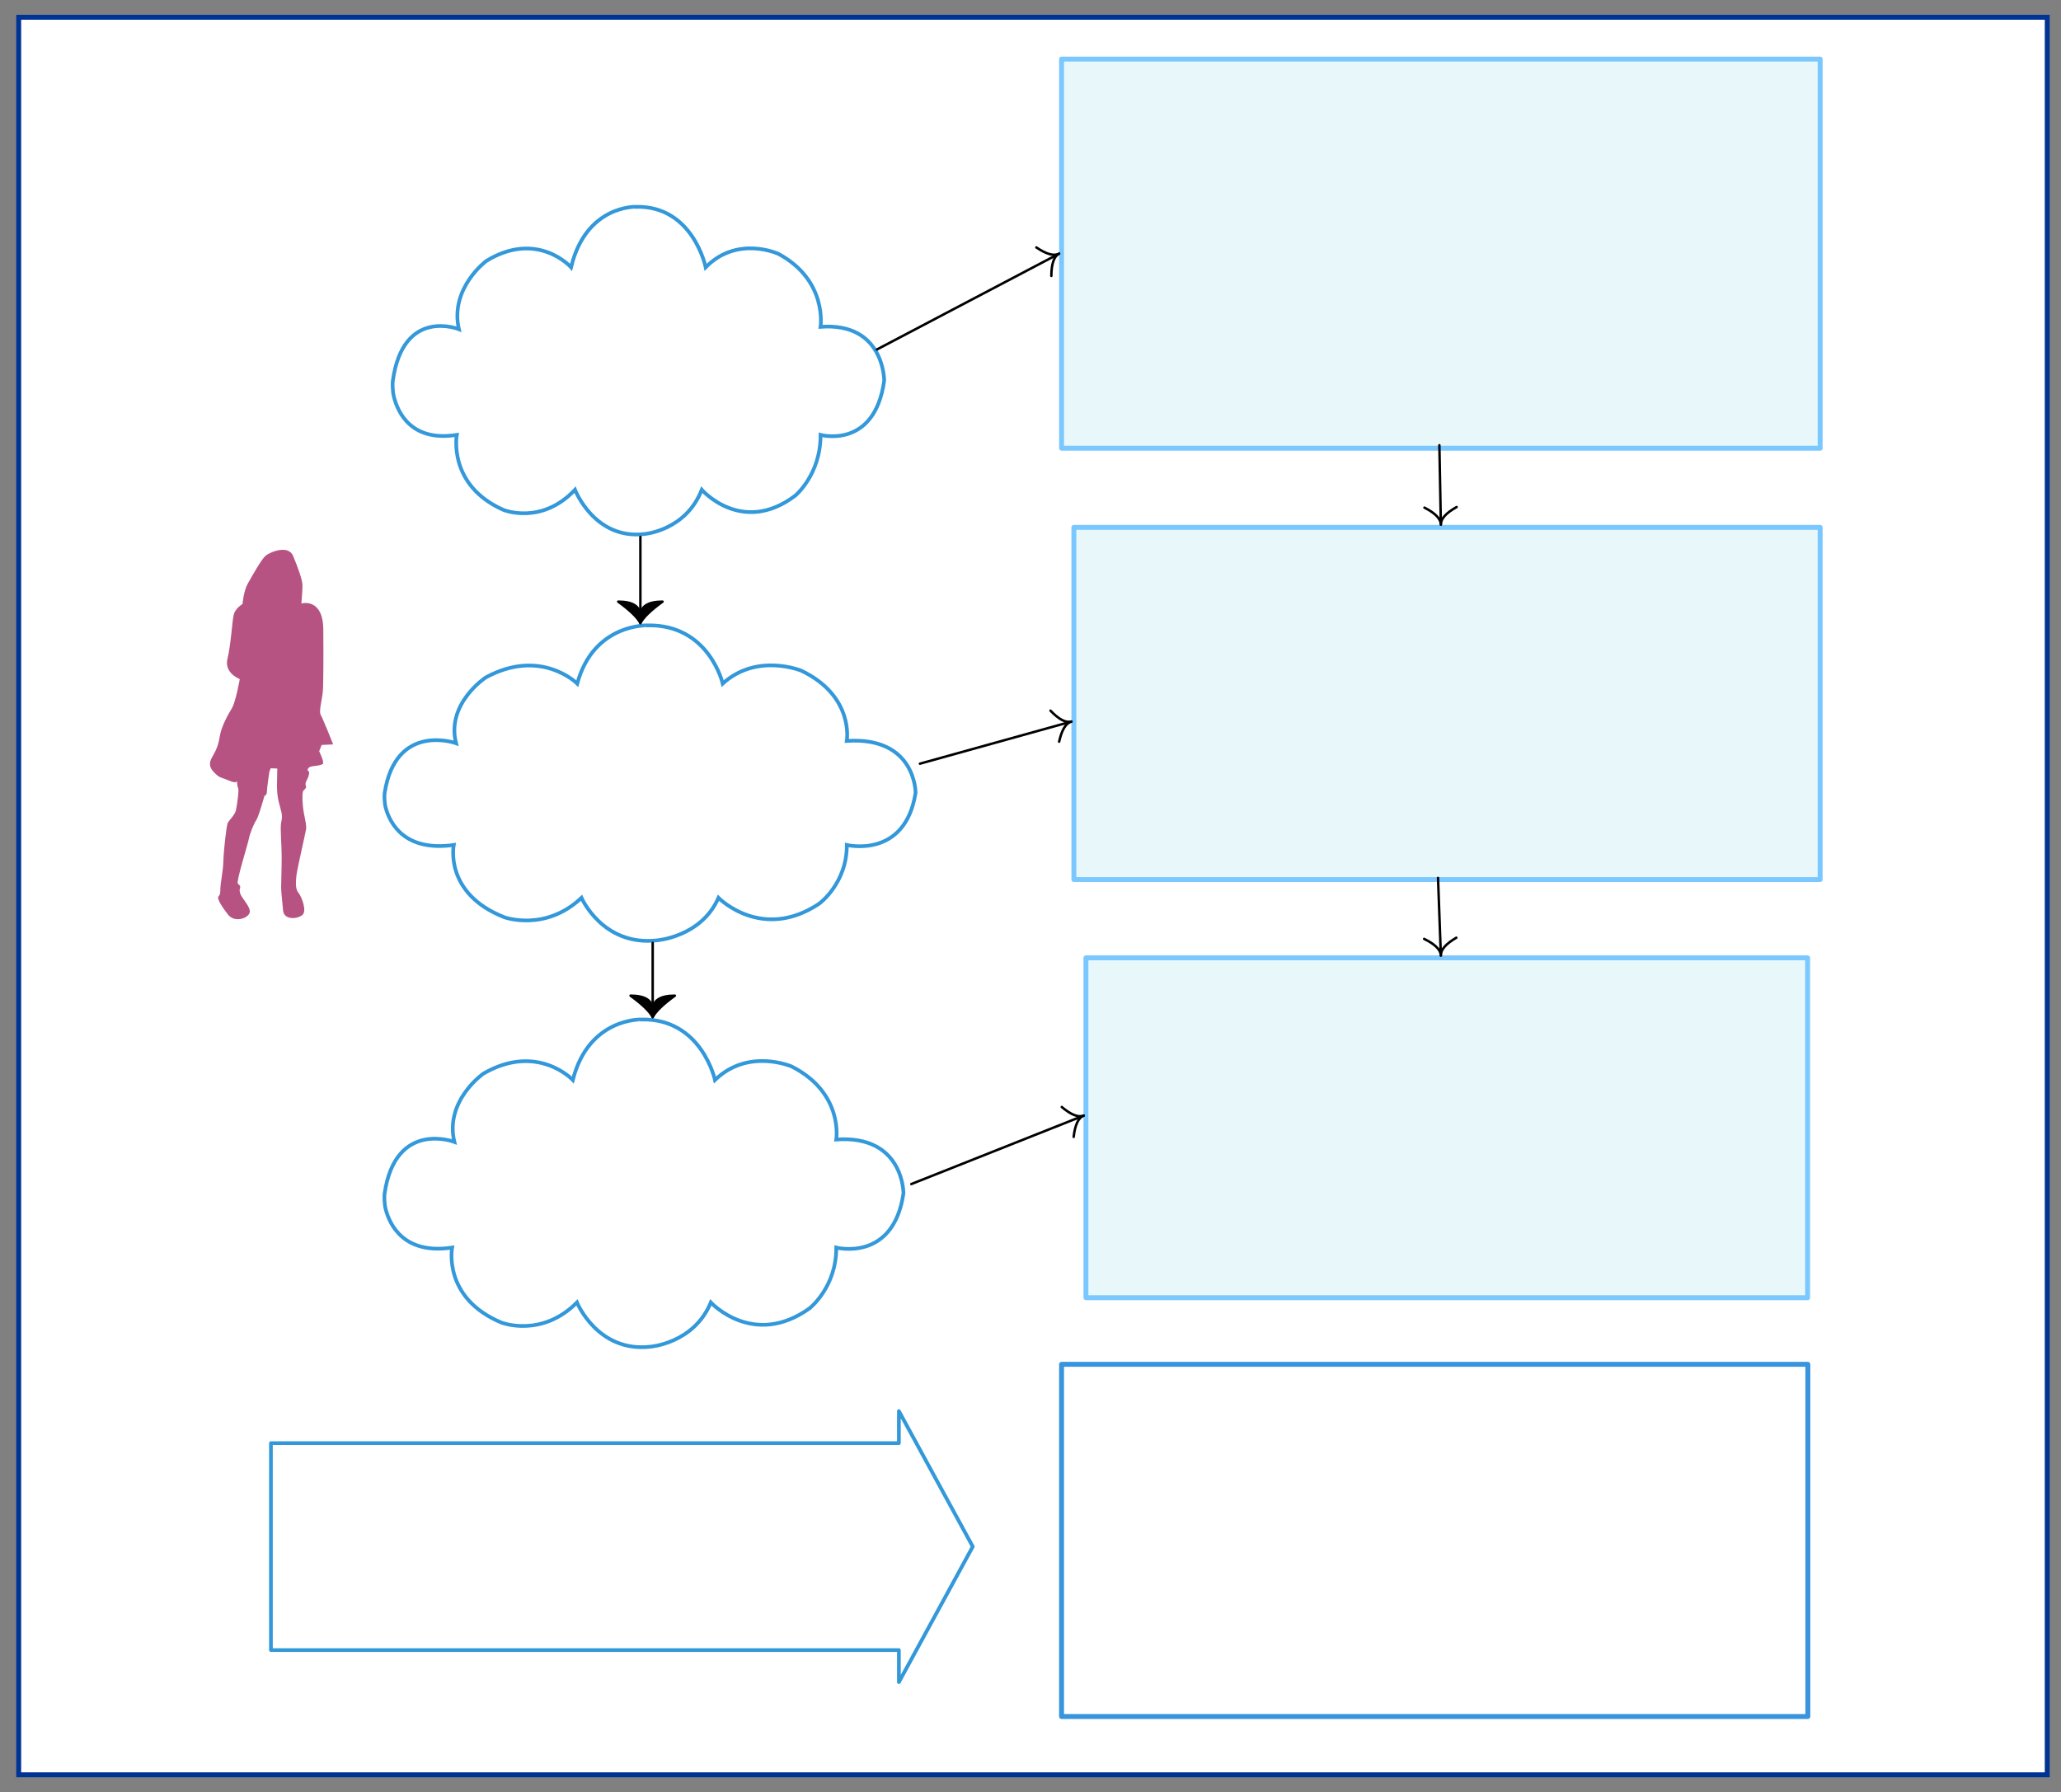 <svg xmlns="http://www.w3.org/2000/svg" xmlns:svg="http://www.w3.org/2000/svg" xmlns:xlink="http://www.w3.org/1999/xlink" version="1.0" viewBox="455 452 836.781 727.691"><rect x="455" y="452" width="836.781" height="727.691" fill="#808080" stroke="none"/><defs><style type="text/css">
        @font-face {
            font-family: 'lt_bold';
            src: url('undefined/assets/fonts/lato/lt-bold-webfont.woff2') format('woff2'),
                url('undefined/assets/fonts/lato/lt-bold-webfont.woff') format('woff');
            font-weight: normal;
            font-style: normal;
        }
        @font-face {
            font-family: 'lt_bold_italic';
            src: url('undefined/assets/fonts/lato/lt-bolditalic-webfont.woff2') format('woff2'),
                url('undefined/assets/fonts/lato/lt-bolditalic-webfont.woff') format('woff');
            font-weight: normal;
            font-style: normal;
        }
        @font-face {
            font-family: 'lt_italic';
            src: url('undefined/assets/fonts/lato/lt-italic-webfont.woff2') format('woff2'),
                url('undefined/assets/fonts/lato/lt-italic-webfont.woff') format('woff');
            font-weight: normal;
            font-style: normal;
        }
        @font-face {
            font-family: 'lt_regular';
            src: url('undefined/assets/fonts/lato/lt-regular-webfont.woff2') format('woff2'),
                url('undefined/assets/fonts/lato/lt-regular-webfont.woff') format('woff');
            font-weight: normal;
            font-style: normal;
        }
        @font-face {
            font-family: 'lt-hairline';
            src: url('undefined/assets/fonts/embed/lt-hairline-webfont.woff2') format('woff2'),
                url('undefined/assets/fonts/embed/lt-hairline-webfont.woff') format('woff');
            font-weight: normal;
            font-style: normal;
        }
        @font-face {
            font-family: 'lt-thinitalic';
            src: url('undefined/assets/fonts/embed/lt-thinitalic-webfont.woff2') format('woff2'),
                url('undefined/assets/fonts/embed/lt-thinitalic-webfont.woff') format('woff');
            font-weight: normal;
            font-style: normal;
        }
        @font-face {
            font-family: 'champagne';
            src: url('undefined/assets/fonts/embed/champagne-webfont.woff2') format('woff2'),
                url('undefined/assets/fonts/embed/champagne-webfont.woff') format('woff');
            font-weight: normal;
            font-style: normal;
        }
        @font-face {
            font-family: 'indie';
            src: url('undefined/assets/fonts/embed/indie-flower-webfont.woff2') format('woff2'),
                url('undefined/assets/fonts/embed/indie-flower-webfont.woff') format('woff');
            font-weight: normal;
            font-style: normal;
        }
        @font-face {
            font-family: 'bebas';
            src: url('undefined/assets/fonts/embed/bebasneue_regular-webfont.woff2') format('woff2'),
                url('undefined/assets/fonts/embed/bebasneue_regular-webfont.woff') format('woff');
            font-weight: normal;
            font-style: normal;
        }
        @font-face {
            font-family: 'bree';
            src: url('undefined/assets/fonts/embed/breeserif-regular-webfont.woff2') format('woff2'),
                url('undefined/assets/fonts/embed/breeserif-regular-webfont.woff') format('woff');
            font-weight: normal;
            font-style: normal;
        }
        @font-face {
            font-family: 'spartan';
            src: url('undefined/assets/fonts/embed/leaguespartan-bold-webfont.woff2') format('woff2'),
                url('undefined/assets/fonts/embed/leaguespartan-bold-webfont.woff') format('woff');
            font-weight: normal;
            font-style: normal;
        }
        @font-face {
            font-family: 'montserrat';
            src: url('undefined/assets/fonts/embed/montserrat-medium-webfont.woff2') format('woff2'),
                url('undefined/assets/fonts/embed/montserrat-medium-webfont.woff') format('woff');
            font-weight: normal;
            font-style: normal;
        }
        @font-face {
            font-family: 'open_sanscondensed';
            src: url('undefined/assets/fonts/embed/opensans-condlight-webfont.woff2') format('woff2'),
                url('undefined/assets/fonts/embed/opensans-condlight-webfont.woff') format('woff');
            font-weight: normal;
            font-style: normal;
        }
        @font-face {
            font-family: 'open_sansitalic';
            src: url('undefined/assets/fonts/embed/opensans-italic-webfont.woff2') format('woff2'),
                url('undefined/assets/fonts/embed/opensans-italic-webfont.woff') format('woff');
            font-weight: normal;
            font-style: normal;
        }
        @font-face {
            font-family: 'playfair';
            src: url('undefined/assets/fonts/embed/playfairdisplay-regular-webfont.woff2') format('woff2'),
                url('undefined/assets/fonts/embed/playfairdisplay-regular-webfont.woff') format('woff');
            font-weight: normal;
            font-style: normal;
        }
        @font-face {
            font-family: 'raleway';
            src: url('undefined/assets/fonts/embed/raleway-regular-webfont.woff2') format('woff2'),
                url('undefined/assets/fonts/embed/raleway-regular-webfont.woff') format('woff');
            font-weight: normal;
            font-style: normal;
        }
        @font-face {
            font-family: 'courier_prime';
            src: url('undefined/assets/fonts/embed/courier_prime-webfont.woff2') format('woff2'),
                url('undefined/assets/fonts/embed/courier_prime-webfont.woff') format('woff');
            font-weight: normal;
            font-style: normal;
        }
        p {
            margin: 0;
        }
        </style></defs><g id="1ghofp2fif"><g transform="translate(460 455)"><path d="M 2.59,4.009 L 826.191,4.009 L 826.191,717.682 L 2.59,717.682 Z" fill="rgb(255, 255, 255)" stroke="rgb(0, 52, 148)" stroke-width="2" vector-effect="non-scaling-stroke" stroke-dasharray=""/></g></g><g id="5e7mblhcum"><g transform="translate(540 675)"><path d="M 24.357,90.388 C 24.357,90.388 23.356,97.101 23.356,98.532 C 23.356,99.964 22.356,100.183 22.356,100.183 C 22.356,100.183 20.021,108.656 19.02,110.086 C 18.019,111.518 16.464,115.368 16.019,117.679 C 15.574,119.991 10.793,135.066 11.572,135.837 C 12.35,136.607 12.684,136.497 12.462,137.708 C 12.239,138.917 12.129,137.708 12.462,139.577 C 12.794,141.448 17.02,145.299 16.354,147.612 C 15.686,149.923 10.239,151.793 7.572,148.382 C 4.902,144.971 3.347,142.22 3.568,141.339 C 3.791,140.458 4.458,141.009 4.458,138.259 C 4.458,135.506 5.569,131.106 5.68,126.814 C 5.791,122.522 6.905,112.398 7.462,111.187 C 8.016,109.978 10.351,107.997 10.795,106.016 C 11.24,104.035 12.13,97.652 11.685,96.992 C 11.242,96.332 11.242,94.131 11.242,94.131 C 11.242,94.131 11.131,95.342 8.128,94.022 C 5.125,92.701 4.459,93.032 2.681,91.38 C 0.9,89.728 -0.768,87.858 1.01,84.667 C 2.789,81.476 3.567,80.045 4.235,75.972 C 4.901,71.901 7.571,67.17 9.127,64.639 C 10.683,62.108 12.351,52.754 12.351,52.754 C 12.351,52.754 5.903,50.334 7.349,44.501 C 8.793,38.669 9.239,29.206 9.905,26.564 C 10.573,23.923 13.463,22.272 13.463,22.272 C 13.463,22.272 13.908,16.99 15.577,14.019 C 17.243,11.047 21.135,4.115 22.802,2.685 C 24.47,1.255 32.03,-2.047 34.032,2.795 C 36.032,7.637 37.811,12.589 37.811,14.68 C 37.811,16.771 37.367,22.052 37.367,22.052 C 37.367,22.052 46.15,19.521 46.261,32.616 C 46.373,45.711 46.261,52.644 46.151,56.605 C 46.04,60.567 44.259,65.629 45.261,67.39 C 46.261,69.151 50.265,79.275 50.265,79.275 L 45.594,79.495 L 44.594,82.026 C 44.594,82.026 46.261,85.658 46.151,86.318 C 46.04,86.977 46.818,87.088 45.038,87.638 C 43.26,88.188 40.592,87.859 40.035,89.179 C 39.48,90.499 40.702,89.398 40.481,91.269 C 40.258,93.14 38.591,94.681 39.145,96.001 C 39.702,97.321 38.145,97.542 37.924,98.642 C 37.701,99.744 37.701,103.485 38.368,107.115 C 39.035,110.748 39.479,112.068 39.259,113.719 C 39.035,115.369 35.699,129.567 35.365,132.426 C 35.032,135.289 34.922,138.038 36.144,139.47 C 37.367,140.901 39.811,146.951 37.701,148.603 C 35.588,150.252 30.253,150.694 29.919,146.622 C 29.585,142.552 29.142,139.14 29.142,137.38 C 29.142,135.618 29.365,129.567 29.365,124.944 C 29.365,120.323 28.697,113.059 29.142,111.079 C 29.585,109.098 29.696,108.107 28.808,105.026 C 27.917,101.944 27.362,99.303 27.473,95.012 C 27.584,90.719 27.584,89.07 27.584,89.07 L 24.916,88.96 L 24.357,90.388 Z" fill="rgb(182, 83, 130)" stroke="#ffffff" stroke-width="NaN" stroke-linecap="round" stroke-linejoin="round"/></g></g><g id="2045yh230p"><g transform="translate(613.4 535)"><path d="M 73.461,25.542 C 73.461,25.542 59.868,10.253 39.077,22.94 C 39.077,22.94 24.109,33.953 27.915,50.681 C 27.915,50.681 5.235,41.547 1.074,71.714 C 0.979,72.41 0.896,75.617 1.516,78.087 C 3.174,84.706 8.72,96.481 27.051,93.597 C 27.051,93.597 23.298,114.013 46,124.05 C 46,124.05 61.376,130.4 75.056,115.872 C 75.056,115.872 82.948,136.236 103.203,133.847 C 103.203,133.847 120.009,132.549 126.521,115.872 C 126.521,115.872 142.822,134.564 164.413,118.313 C 164.413,118.313 174.842,109.746 174.747,93.597 C 174.747,93.597 196.701,99.603 200.59,71.559 C 200.59,71.559 200.662,47.781 174.747,49.71 C 174.747,49.71 177.659,30.87 157.681,20.104 C 157.681,20.104 141.006,12.352 128.115,25.543 C 128.115,25.543 123.014,0.497 99.865,0.975 C 99.865,0.973 79.556,0.162 73.461,25.542 Z" fill="rgb(255, 255, 255)" stroke="rgb(50, 152, 218)" stroke-width="1.5" stroke-linecap="square"/></g></g><g id="21r6xlbne1"><g transform="translate(610.05 556.45)"><rect x="0" y="0" width="199.948" height="95.1" fill="rgba(255,255,255,0.01)" stroke="rgba(255,255,255,0.01)" stroke-width="NaN" stroke-linecap="round" stroke-linejoin="round"/></g></g><g id="26q7kjztgf"><g transform="translate(610 865)"><path d="M 77.574,25.543 C 77.574,25.543 63.219,10.254 41.264,22.941 C 41.264,22.941 25.459,33.955 29.478,50.683 C 29.478,50.683 5.528,41.549 1.134,71.717 C 1.034,72.413 0.946,75.62 1.6,78.09 C 3.352,84.709 9.208,96.485 28.566,93.601 C 28.566,93.601 24.602,114.018 48.575,124.055 C 48.575,124.055 64.811,130.405 79.257,115.877 C 79.257,115.877 87.591,136.241 108.98,133.852 C 108.98,133.852 126.726,132.554 133.603,115.877 C 133.603,115.877 150.817,134.57 173.616,118.318 C 173.616,118.318 184.629,109.751 184.529,93.601 C 184.529,93.601 207.712,99.607 211.818,71.562 C 211.818,71.562 211.895,47.783 184.529,49.712 C 184.529,49.712 187.604,30.872 166.507,20.105 C 166.507,20.105 148.899,12.353 135.287,25.545 C 135.287,25.545 129.899,0.497 105.455,0.975 C 105.455,0.973 84.009,0.162 77.574,25.543 Z" fill="rgb(255, 255, 255)" stroke="rgb(50, 152, 218)" stroke-width="1.5" stroke-linecap="square"/></g></g><g id="26jud9ae2s"><g transform="translate(610 705)"><path d="M 79.373,24.591 C 79.373,24.591 64.686,9.872 42.221,22.087 C 42.221,22.087 26.049,32.69 30.162,48.795 C 30.162,48.795 5.656,40.002 1.16,69.046 C 1.057,69.716 0.968,72.804 1.637,75.182 C 3.43,81.555 9.422,92.892 29.228,90.115 C 29.228,90.115 25.173,109.772 49.702,119.435 C 49.702,119.435 66.315,125.549 81.096,111.561 C 81.096,111.561 89.623,131.167 111.508,128.868 C 111.508,128.868 129.666,127.618 136.703,111.561 C 136.703,111.561 154.316,129.558 177.644,113.912 C 177.644,113.912 188.912,105.664 188.81,90.115 C 188.81,90.115 212.531,95.898 216.732,68.897 C 216.732,68.897 216.811,46.004 188.81,47.86 C 188.81,47.86 191.956,29.722 170.37,19.356 C 170.37,19.356 152.354,11.892 138.425,24.593 C 138.425,24.593 132.913,0.479 107.902,0.939 C 107.902,0.937 85.958,0.156 79.373,24.591 Z" fill="rgb(255, 255, 255)" stroke="rgb(50, 152, 218)" stroke-width="1.5" stroke-linecap="square"/></g></g><g id="1gaovcm8n7"><g transform="translate(645 730)"><rect x="0" y="0" width="150" height="85" fill="rgba(255,255,255,0.01)" stroke="rgba(255,255,255,0.01)" stroke-width="NaN" stroke-linecap="round" stroke-linejoin="round"/></g></g><g id="3soz5688sv"><g transform="translate(615 895)"><rect x="0" y="0" width="205" height="84.999" fill="rgba(255,255,255,0.01)" stroke="rgba(255,255,255,0.01)" stroke-width="NaN" stroke-linecap="round" stroke-linejoin="round"/></g></g><g id="2lxkoj24q4"><g><path d="M 715,670 L 715,705" fill="none" stroke="#000000" stroke-width="1" stroke-linecap="round" stroke-linejoin="round"/><path d="M 715,705 Q 716.8,701.522 724,696.304 Q 715,696.304 715,702.304 Q 715,696.304 706,696.304 Q 713.2,701.522 715,705 Z" fill="#000000" stroke="#000000" stroke-width="1" stroke-linecap="round" stroke-linejoin="round"/></g></g><g id="6e85lwrbwa"><g><path d="M 720,834.9 L 720,865" fill="none" stroke="#000000" stroke-width="1" stroke-linecap="round" stroke-linejoin="round"/><path d="M 720,865 Q 721.8,861.522 729,856.304 Q 720,856.304 720,862.304 Q 720,856.304 711,856.304 Q 718.2,861.522 720,865 Z" fill="#000000" stroke="#000000" stroke-width="1" stroke-linecap="round" stroke-linejoin="round"/></g></g><g id="dbkmnt7xr3"><g transform="translate(885 475)"><path d="M 1,1 L 308.998,1 L 308.998,159 L 1,159 Z" fill="rgb(232, 248, 250)" stroke="rgb(122, 200, 255)" stroke-width="2" stroke-linecap="round" stroke-linejoin="round" stroke-dasharray="100 0"/></g></g><g id="8cv1cz936g"><g transform="translate(885 465)"><rect x="0" y="0" width="310" height="175.549" fill="rgba(255,255,255,0.01)" stroke="rgba(255,255,255,0.01)" stroke-width="NaN" stroke-linecap="round" stroke-linejoin="round"/></g></g><g id="xle4ql89xn"><g transform="translate(894.9 839.95)"><path d="M 1,1 L 293.997,1 L 293.997,138.999 L 1,138.999 Z" fill="rgb(232, 248, 250)" stroke="rgb(122, 200, 255)" stroke-width="2" stroke-linecap="round" stroke-linejoin="round" stroke-dasharray="100 0"/></g></g><g id="9vpjtpoylw"><g transform="translate(890 665.15)"><path d="M 1,1 L 303.997,1 L 303.997,143.999 L 1,143.999 Z" fill="rgb(232, 248, 250)" stroke="rgb(122, 200, 255)" stroke-width="2" stroke-linecap="round" stroke-linejoin="round" stroke-dasharray="100 0"/></g></g><g id="1t0yp2nhv2"><g transform="translate(910 665)"><rect x="0" y="0" width="269.999" height="144.45" fill="rgba(255,255,255,0.01)" stroke="rgba(255,255,255,0.01)" stroke-width="NaN" stroke-linecap="round" stroke-linejoin="round"/></g></g><g id="1yluyfxydr"><g transform="translate(905 845)"><rect x="0" y="0" width="266.799" height="134.45" fill="rgba(255,255,255,0.01)" stroke="rgba(255,255,255,0.01)" stroke-width="NaN" stroke-linecap="round" stroke-linejoin="round"/></g></g><g id="1uxgs9bs9i"><g><path d="M 811.05,593.9 L 885,555" fill="none" stroke="#000000" stroke-width="1" stroke-linecap="round" stroke-linejoin="round"/><path d="M 875.769,552.473 Q 881.906,556.628 885,555 M 881.853,564.038 Q 881.906,556.628 885,555 M 885,555 Z" fill="none" stroke="#000000" stroke-width="1" stroke-linecap="round" stroke-linejoin="round"/></g></g><g id="1ufi9ikpw2"><g><path d="M 828.5,762.1 L 890,745" fill="none" stroke="#000000" stroke-width="1" stroke-linecap="round" stroke-linejoin="round"/><path d="M 881.512,740.578 Q 886.631,745.937 890,745 M 885.013,753.169 Q 886.631,745.937 890,745 M 890,745 Z" fill="none" stroke="#000000" stroke-width="1" stroke-linecap="round" stroke-linejoin="round"/></g></g><g id="1ukohf4rrt"><g><path d="M 825,932.8 L 895,905" fill="none" stroke="#000000" stroke-width="1" stroke-linecap="round" stroke-linejoin="round"/><path d="M 886.089,901.508 Q 891.75,906.291 895,905 M 890.913,913.654 Q 891.75,906.291 895,905 M 895,905 Z" fill="none" stroke="#000000" stroke-width="1" stroke-linecap="round" stroke-linejoin="round"/></g></g><g id="1kghxemkxm"><g><path d="M 1039.4,632.8 L 1040,665" fill="none" stroke="#000000" stroke-width="1" stroke-linecap="round" stroke-linejoin="round"/><path d="M 1046.403,657.886 Q 1039.935,661.504 1040,665 M 1033.337,658.13 Q 1039.935,661.504 1040,665 M 1040,665 Z" fill="none" stroke="#000000" stroke-width="1" stroke-linecap="round" stroke-linejoin="round"/></g></g><g id="85hfd9bwfc"><g><path d="M 1038.85,808.5 L 1040,840" fill="none" stroke="#000000" stroke-width="1" stroke-linecap="round" stroke-linejoin="round"/><path d="M 1046.275,832.773 Q 1039.872,836.506 1040,840 M 1033.215,833.25 Q 1039.872,836.506 1040,840 M 1040,840 Z" fill="none" stroke="#000000" stroke-width="1" stroke-linecap="round" stroke-linejoin="round"/></g></g><g id="1je79k5hw8"><g transform="translate(565 1025)"><path d="M 284.957,55.019 L 254.957,0 L 254.957,13 L 0,13 L 0,97.038 L 254.957,97.038 L 254.957,110.038 L 284.957,55.019 Z" fill="#ffffffff" stroke="#3298da" stroke-width="1.5" stroke-linecap="round" stroke-linejoin="round"/></g></g><g id="52gwczz9io"><g transform="translate(565 1050)"><rect x="0" y="0" width="280" height="60" fill="rgba(255,255,255,0.01)" stroke="rgba(255,255,255,0.01)" stroke-width="NaN" stroke-linecap="round" stroke-linejoin="round"/></g></g><g id="2ksit25wsa"><g transform="translate(885 1005)"><path d="M 1,1 L 303.997,1 L 303.997,143.999 L 1,143.999 Z" fill="rgb(255, 255, 255)" stroke="rgb(55, 148, 221)" stroke-width="2" stroke-linecap="round" stroke-linejoin="round" stroke-dasharray="100 0"/></g></g><g id="1hlae2809v"><g transform="translate(910 1015) rotate(-1.6245451181189926e-15)"><rect x="0" y="0" width="250.599" height="108.899" fill="rgba(255,255,255,0.01)" stroke="rgba(255,255,255,0.01)" stroke-width="NaN" stroke-linecap="round" stroke-linejoin="round"/></g></g></svg>